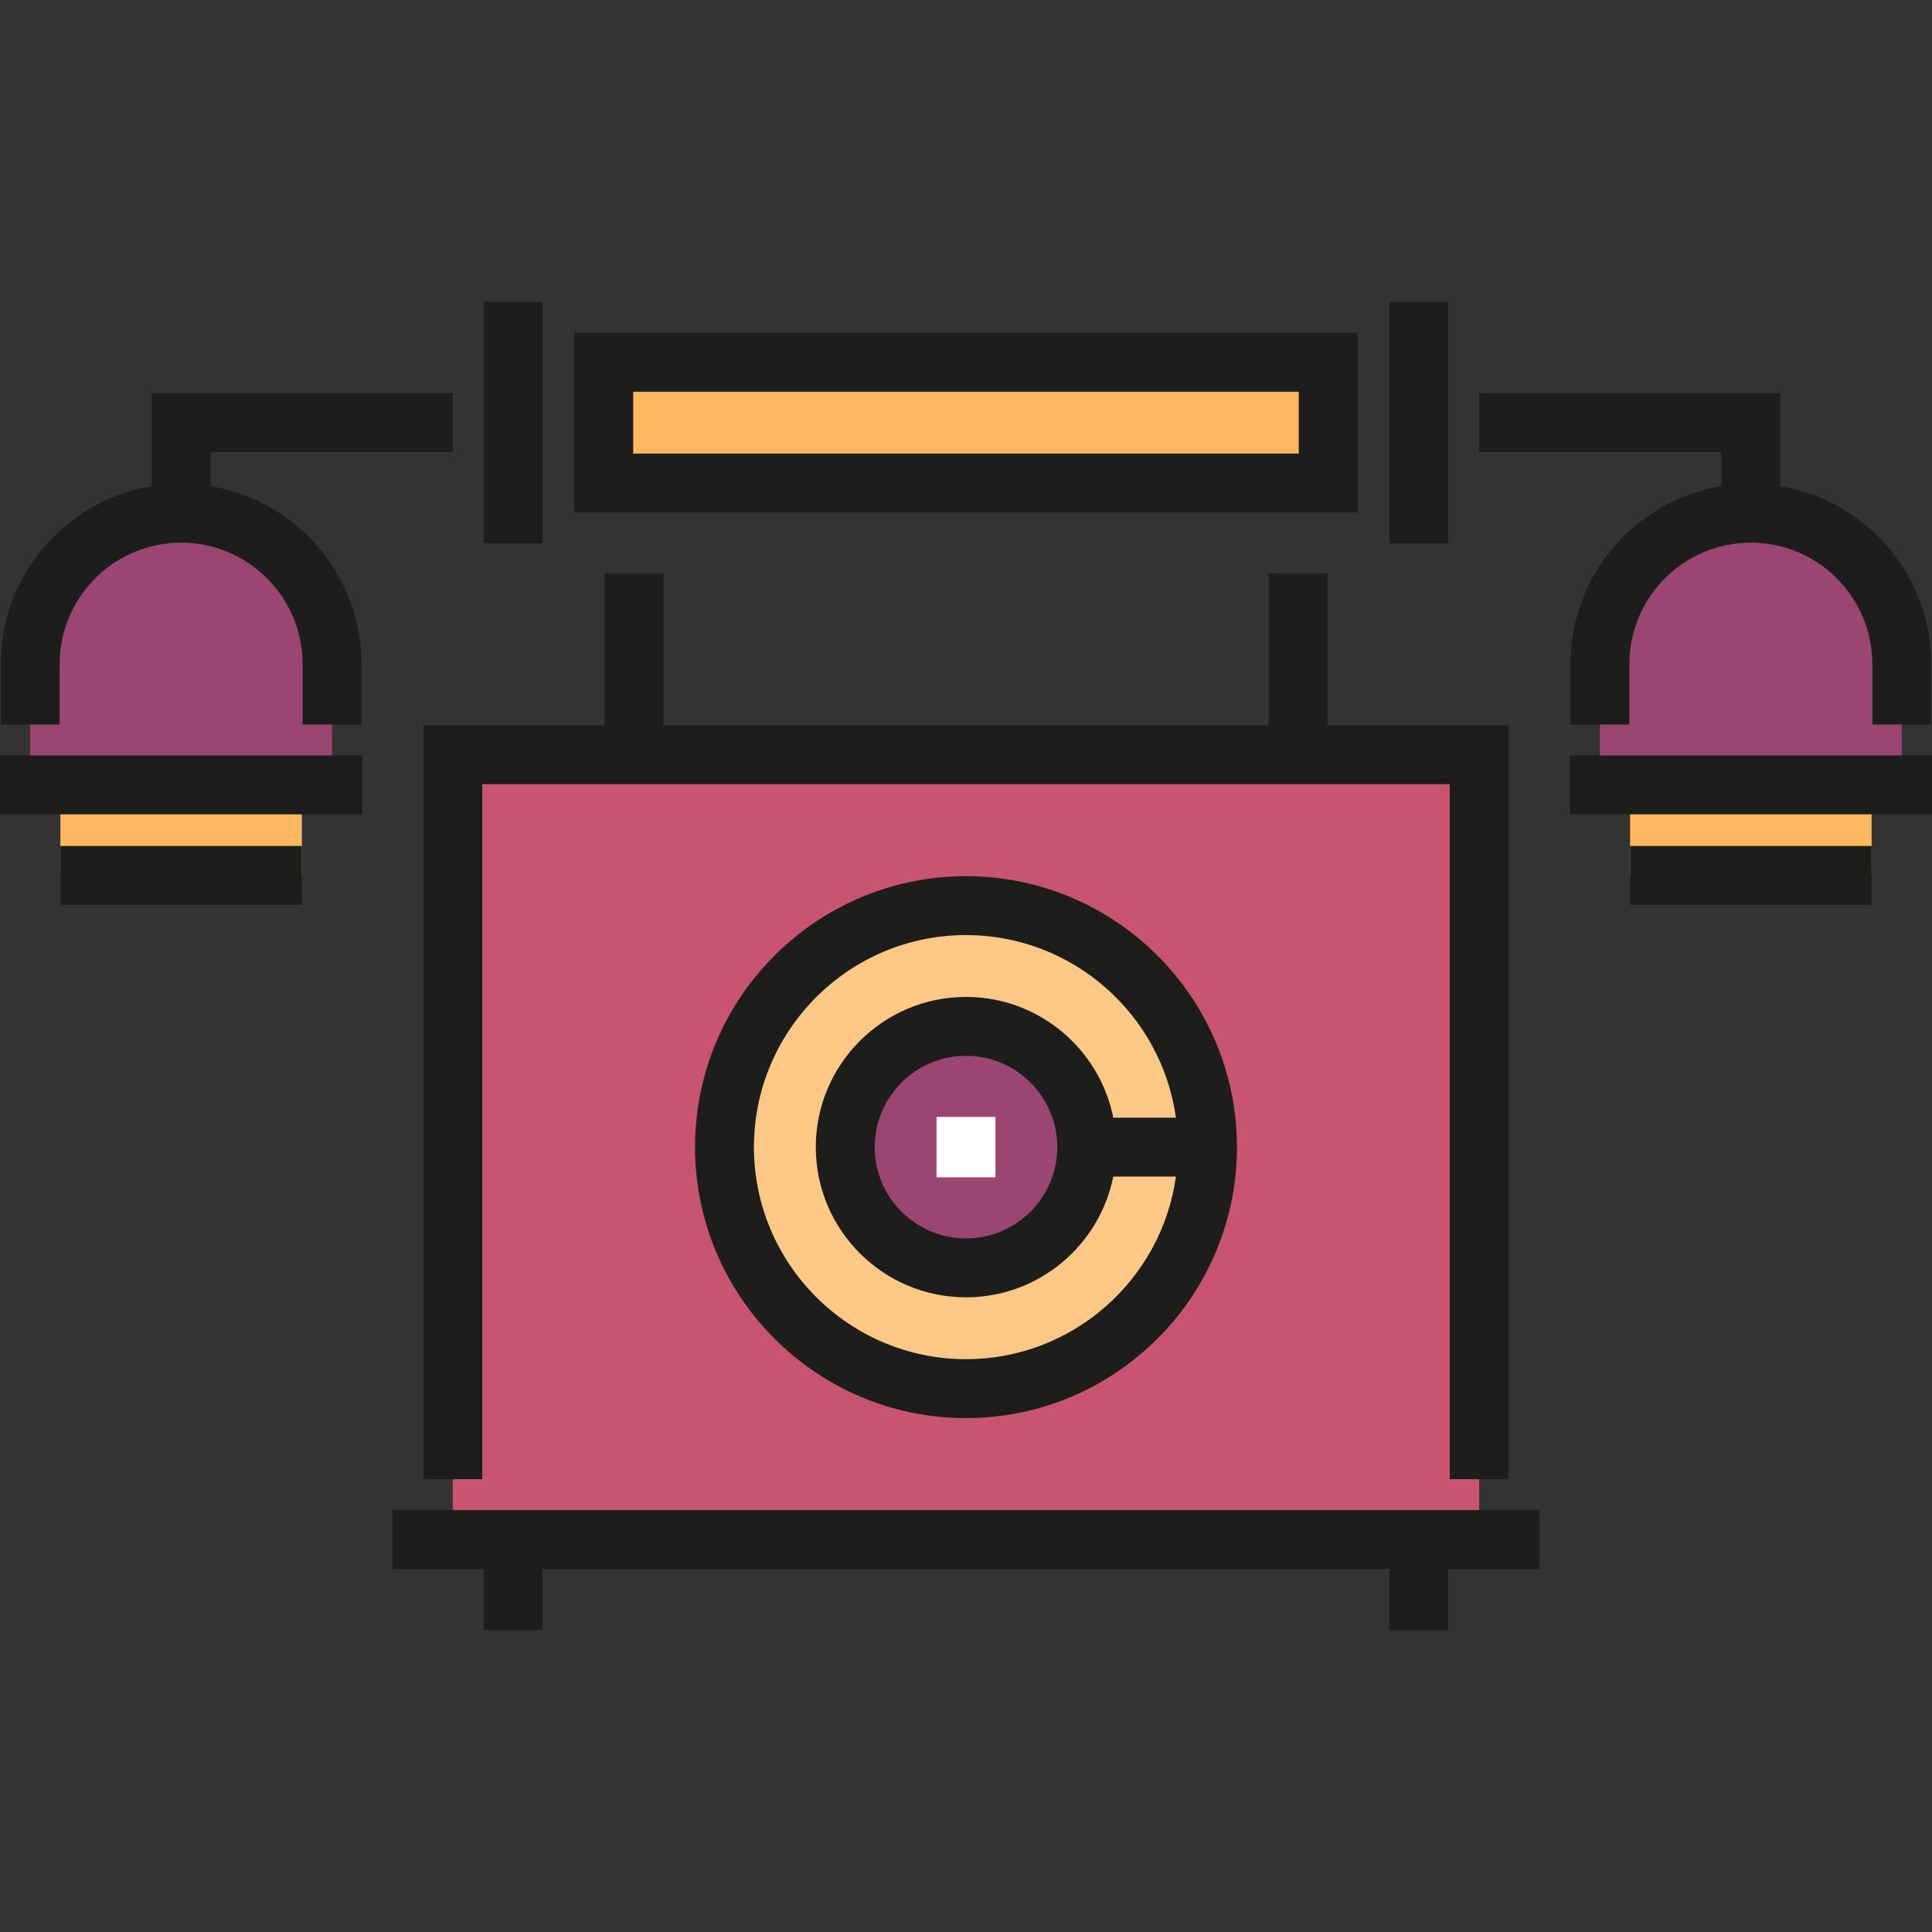 <?xml version="1.0" encoding="iso-8859-1"?>
<!-- Uploaded to: SVG Repo, www.svgrepo.com, Generator: SVG Repo Mixer Tools -->
<svg version="1.1" id="Layer_1" xmlns="http://www.w3.org/2000/svg" xmlns:xlink="http://www.w3.org/1999/xlink" 
	 viewBox="0 0 512.007 512.007" xml:space="preserve">
<rect x="0" y="0" width="512.007" height="512.007" fill="#333333" stroke="none"/>
<g>
	<rect x="432.001" y="208.002" style="fill:#FEB860;" width="64.001" height="23.998"/>
	<rect x="16" y="208.002" style="fill:#FEB860;" width="64.001" height="23.998"/>
	<rect x="160.002" y="96.006" style="fill:#FEB860;" width="192.003" height="32"/>
</g>
<g>
	<path style="fill:#9B4573;" d="M504,208.004h-80v-32c0-22.092,17.908-40,40-40l0,0c22.091,0,40,17.908,40,40L504,208.004
		L504,208.004z"/>
	<path style="fill:#9B4573;" d="M88,208.004H8v-32c0-22.092,17.909-40,40-40l0,0c22.091,0,40,17.908,40,40
		C88,176.004,88,208.004,88,208.004z"/>
</g>
<rect x="119.999" y="200.01" style="fill:#C8546F;" width="271.999" height="207.998"/>
<circle style="fill:#FEC986;" cx="256.004" cy="304.003" r="64.001"/>
<circle style="fill:#9B4573;" cx="256.004" cy="304.003" r="32"/>
<g>
	<path style="fill:#1D1D1B;" d="M256,232.198c-39.593,0-71.805,32.212-71.805,71.805c0,39.594,32.212,71.806,71.805,71.806
		s71.805-32.212,71.805-71.806C327.805,264.41,295.594,232.198,256,232.198z M256,360.199c-30.986,0-56.195-25.21-56.195-56.196
		s25.209-56.195,56.195-56.195c28.336,0,51.828,21.087,55.64,48.39h-16.608c-3.638-18.224-19.755-31.999-39.032-31.999
		c-21.949,0-39.805,17.856-39.805,39.804s17.857,39.805,39.805,39.805c19.277,0,35.394-13.776,39.032-32h16.608
		C307.829,339.111,284.337,360.199,256,360.199z M280.195,304.003c0,13.341-10.854,24.195-24.195,24.195
		c-13.341,0-24.195-10.854-24.195-24.195c0-13.34,10.854-24.194,24.195-24.194C269.341,279.809,280.195,290.663,280.195,304.003z"/>
	<polygon style="fill:#1D1D1B;" points="127.805,207.809 384.195,207.809 384.195,392.004 399.805,392.004 399.805,192.199 
		351.805,192.199 351.805,152.004 336.195,152.004 336.195,192.199 175.805,192.199 175.805,152.004 160.195,152.004 
		160.195,192.199 112.195,192.199 112.195,392.004 127.805,392.004 	"/>
	<polygon style="fill:#1D1D1B;" points="408,400.199 104,400.199 104,415.809 128.195,415.809 128.195,432.004 143.805,432.004 
		143.805,415.809 368.203,415.809 368.203,432.004 383.813,432.004 383.813,415.809 408,415.809 	"/>
</g>
<rect x="248.199" y="296.001" style="fill:#FFFFFF;" width="15.61" height="16"/>
<g>
	<path style="fill:#1D1D1B;" d="M359.806,135.809H152.195v-47.61h207.611V135.809z M167.805,120.199h176.391v-16.39H167.805V120.199
		z"/>
	<rect x="368.198" y="80.003" style="fill:#1D1D1B;" width="15.61" height="64.001"/>
	<rect x="128.2" y="80.003" style="fill:#1D1D1B;" width="15.61" height="64.001"/>
	<rect x="416.006" y="200.197" style="fill:#1D1D1B;" width="96.001" height="15.61"/>
	<rect x="432.001" y="224.195" style="fill:#1D1D1B;" width="64.001" height="15.61"/>
	<rect y="200.197" style="fill:#1D1D1B;" width="96.001" height="15.61"/>
	<path style="fill:#1D1D1B;" d="M471.805,128.847v-24.648H392v15.61h64.196v9.038c-22.658,3.739-40,23.457-40,47.157v16h15.61v-16
		c0-17.753,14.442-32.195,32.195-32.195c17.753,0,32.195,14.442,32.195,32.195v16h15.61v-16
		C511.805,152.303,494.465,132.585,471.805,128.847z"/>
	<path style="fill:#1D1D1B;" d="M40.195,128.847c-22.658,3.739-40,23.457-40,47.157v16h15.61v-16
		c0-17.753,14.442-32.195,32.195-32.195s32.195,14.442,32.195,32.195v16h15.61v-16c0-23.7-17.342-43.419-40-47.157v-9.038H120
		v-15.61H40.195V128.847z"/>
	<rect x="16" y="224.195" style="fill:#1D1D1B;" width="64.001" height="15.61"/>
</g>
</svg>
